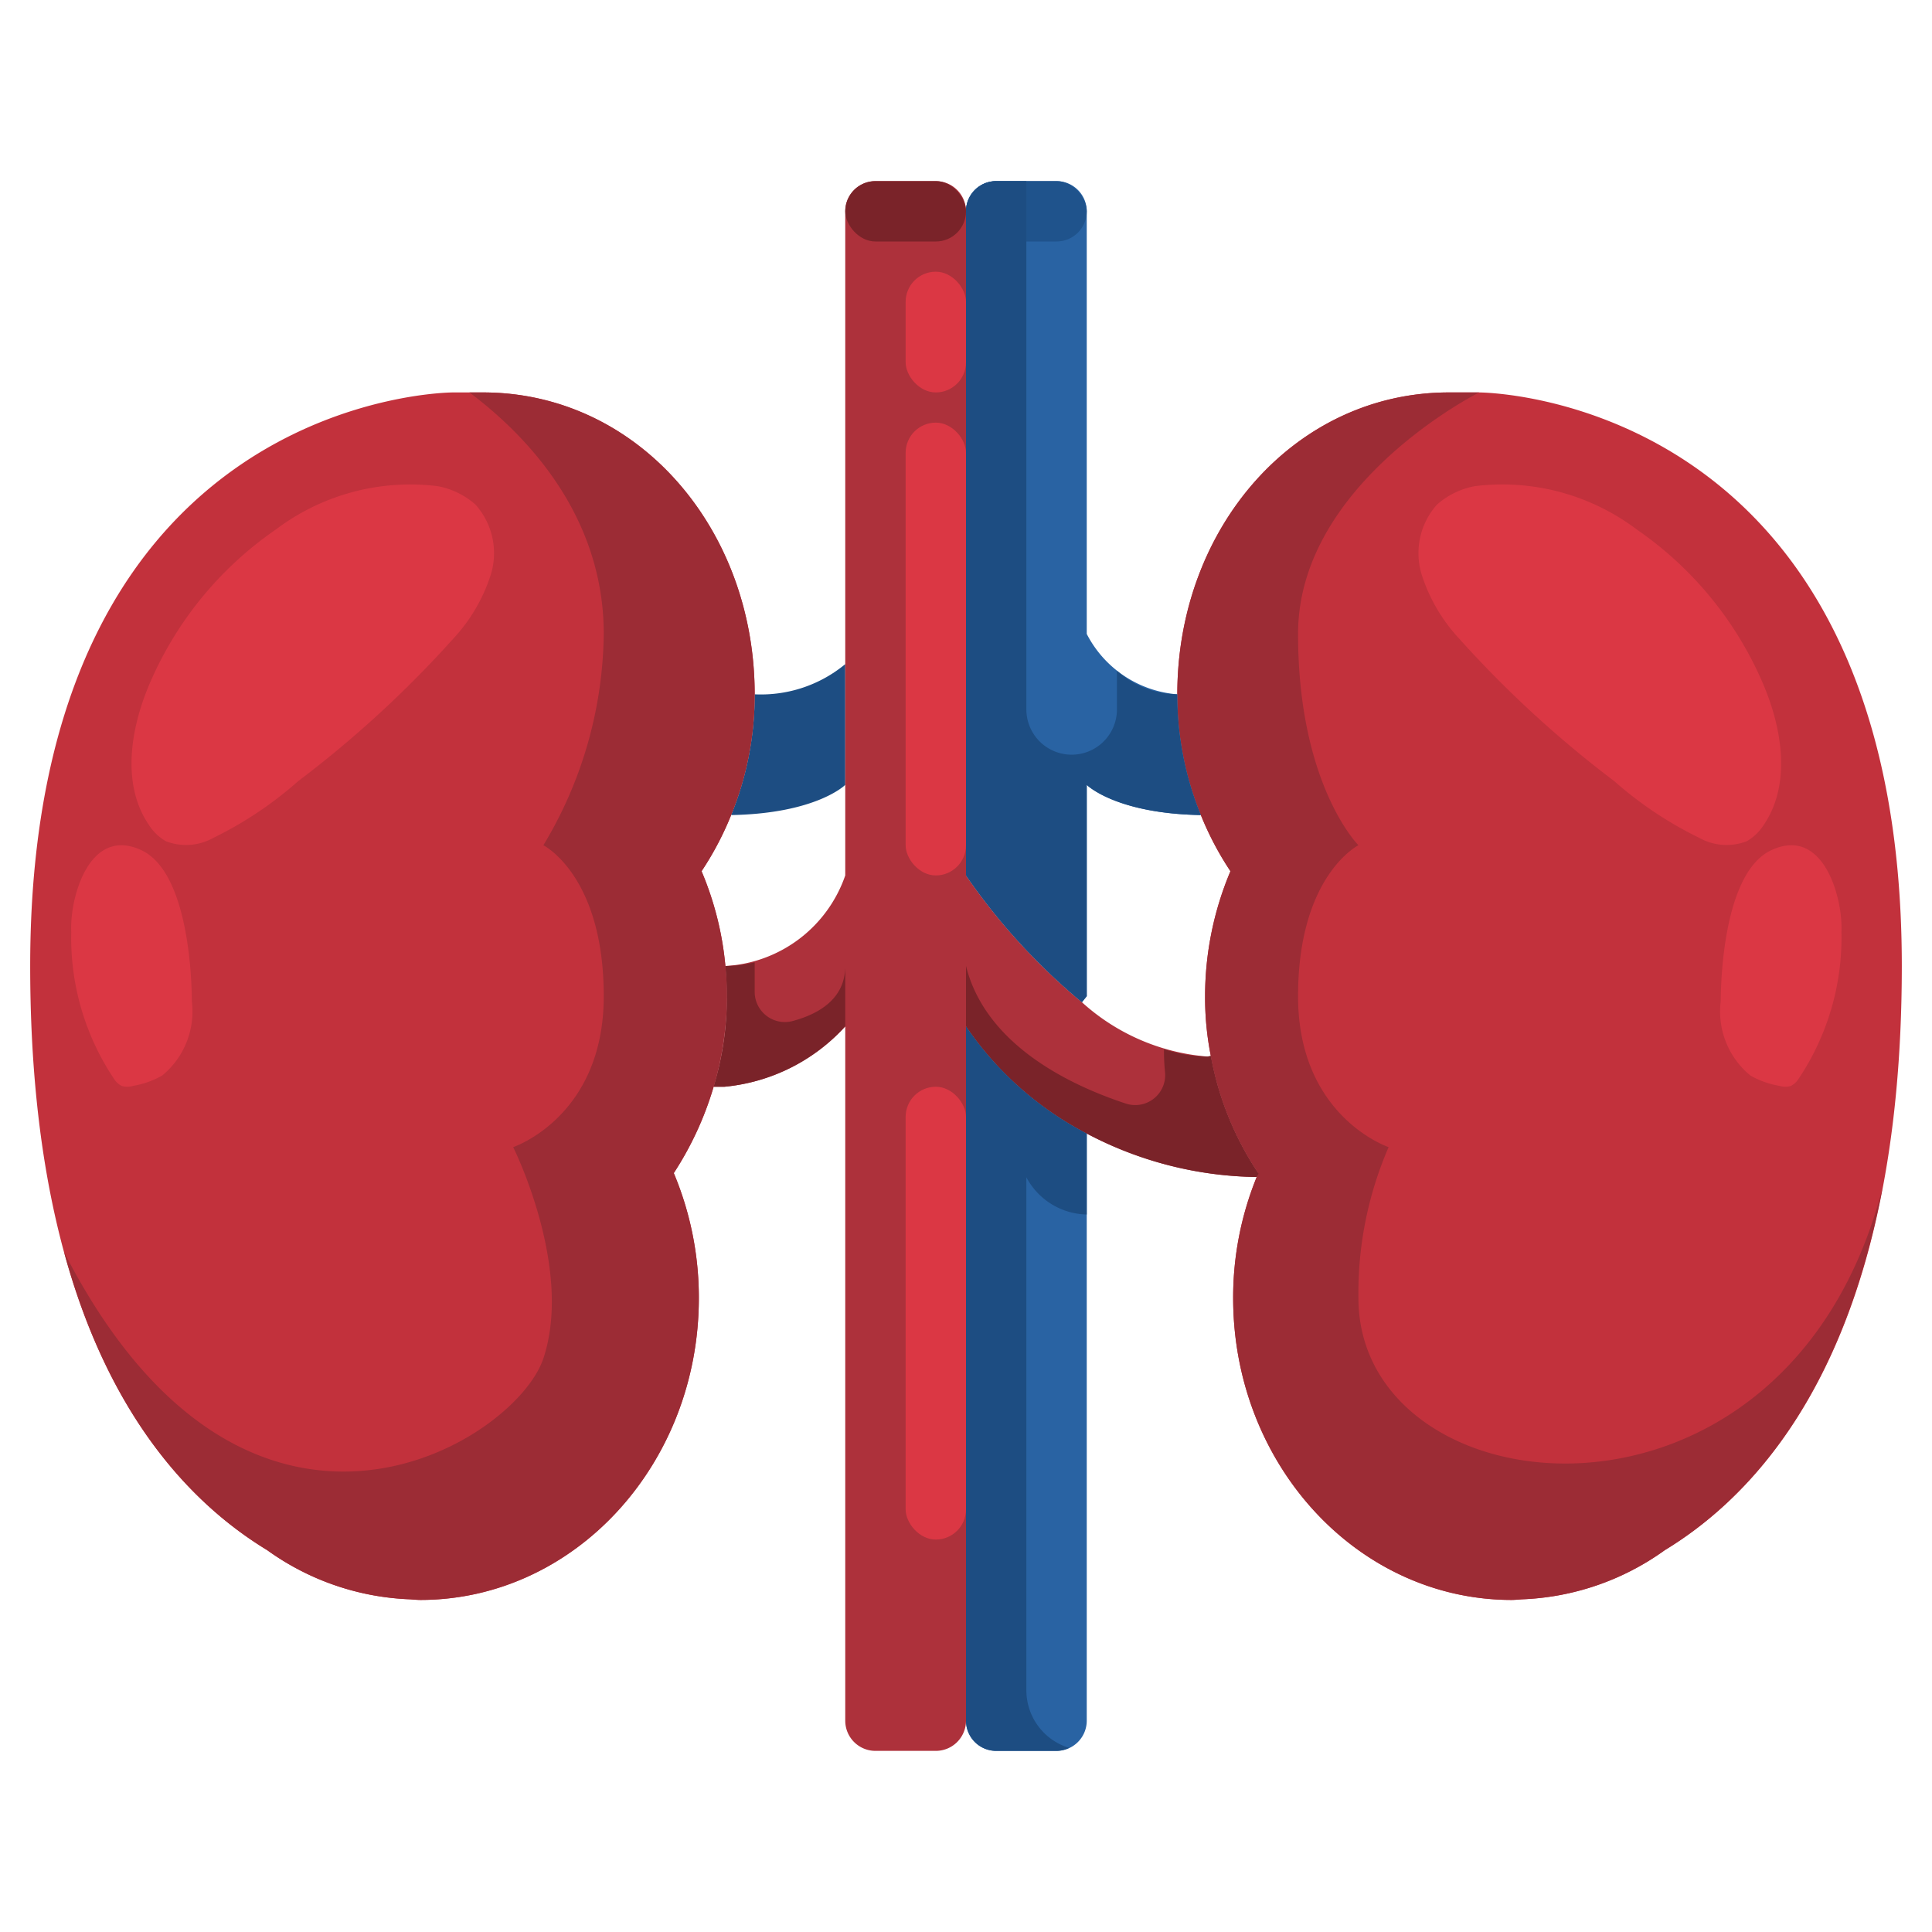 <svg height="512" viewBox="0 0 64 64" width="512" xmlns="http://www.w3.org/2000/svg"><g id="_08-Kidney" data-name="08-Kidney"><path d="m41.63 38.99a.694.694 0 0 1 .05-.13 10.31 10.31 0 0 1 -1.57-3.88 9.923 9.923 0 0 1 -.19-1.98 10.664 10.664 0 0 1 .84-4.14 10.3 10.3 0 0 1 -.98-1.86 10.56 10.56 0 0 1 -.78-4c0-5.52 3.9-10 9-10h1s14 0 14 19c0 12.02-4.23 17.15-7.85 19.35a8.647 8.647 0 0 1 -4.75 1.63c-.21.02-.32.02-.32.02-5.1 0-9.23-4.48-9.23-10a10.573 10.573 0 0 1 .78-4.01z" fill="#c2313c"/><path d="m24.03 32c.03.33.05.66.05 1a10.815 10.815 0 0 1 -1.76 5.86 10.659 10.659 0 0 1 .83 4.14c0 5.52-4.13 10-9.23 10 0 0-.11 0-.32-.02a8.647 8.647 0 0 1 -4.75-1.63c-3.62-2.2-7.85-7.33-7.85-19.35 0-19 14-19 14-19h1c5.1 0 9 4.48 9 10a10.56 10.56 0 0 1 -.78 4 10.3 10.3 0 0 1 -.98 1.86 10.5 10.5 0 0 1 .79 3.14z" fill="#c2313c"/><path d="m28 22v4s-.95.95-3.78 1a10.56 10.56 0 0 0 .78-4 4.38 4.38 0 0 0 3-1z" fill="#1d4d82"/><path d="m36 37.55v19.45a1 1 0 0 1 -1 1h-2a1 1 0 0 1 -1-1v-23a10.944 10.944 0 0 0 4 3.55z" fill="#2963a3"/><path d="m36 26v7l-.16.2a20.8 20.8 0 0 1 -3.84-4.2v-22a1 1 0 0 1 1-1h2a1 1 0 0 1 1 1v14a3.7 3.7 0 0 0 3 2 10.56 10.56 0 0 0 .78 4c-2.83-.05-3.78-1-3.78-1z" fill="#2963a3"/><path d="m28 34a6.194 6.194 0 0 1 -4 2h-.36a10.172 10.172 0 0 0 .44-3c0-.34-.02-.67-.05-1a4.459 4.459 0 0 0 3.97-3v-22a1 1 0 0 1 1-1h2a1 1 0 0 1 1 1v22a20.8 20.8 0 0 0 3.84 4.2 7.011 7.011 0 0 0 4.16 1.8l.11-.02a10.31 10.31 0 0 0 1.57 3.88.694.694 0 0 0 -.05.13 12.376 12.376 0 0 1 -5.63-1.44 10.944 10.944 0 0 1 -4-3.55v23a1 1 0 0 1 -1 1h-2a1 1 0 0 1 -1-1z" fill="#ad313b"/><path d="m45 43a12.133 12.133 0 0 1 1-5s-3-1-3-5 2-5 2-5-2-2-2-7 6-8 6-8h-1c-5.1 0-9 4.48-9 10a10.56 10.56 0 0 0 .78 4 10.3 10.3 0 0 0 .98 1.86 10.664 10.664 0 0 0 -.84 4.14 9.923 9.923 0 0 0 .19 1.98 10.31 10.31 0 0 0 1.57 3.88.694.694 0 0 0 -.05.13 10.573 10.573 0 0 0 -.78 4.01c0 5.52 4.13 10 9.23 10 0 0 .11 0 .32-.02a8.647 8.647 0 0 0 4.75-1.63c2.77-1.684 5.891-5.1 7.207-11.987-3.193 12.311-17.357 10.737-17.357 3.637z" fill="#9c2c35"/><g fill="#db3744"><path d="m48.854 16.105a2.6 2.6 0 0 0 -1.254.613 2.414 2.414 0 0 0 -.505 2.316 5.615 5.615 0 0 0 1.239 2.118 36.311 36.311 0 0 0 5.137 4.721 12.567 12.567 0 0 0 2.829 1.887 1.853 1.853 0 0 0 1.561.108 1.624 1.624 0 0 0 .567-.545c.911-1.338.612-3.188-.029-4.683a11.87 11.87 0 0 0 -4.179-5.1 7.39 7.39 0 0 0 -5.366-1.435z"/><path d="m57 33.175a2.747 2.747 0 0 0 .985 2.454 2.929 2.929 0 0 0 .959.341.671.671 0 0 0 .374.005.613.613 0 0 0 .244-.211 8.4 8.4 0 0 0 1.438-4.89c.055-1.1-.583-3.523-2.324-2.71-1.438.67-1.665 3.71-1.676 5.011z"/><path d="m14.5 16.105a2.6 2.6 0 0 1 1.253.613 2.415 2.415 0 0 1 .506 2.316 5.628 5.628 0 0 1 -1.239 2.118 36.319 36.319 0 0 1 -5.138 4.721 12.561 12.561 0 0 1 -2.823 1.887 1.853 1.853 0 0 1 -1.561.108 1.626 1.626 0 0 1 -.568-.545c-.911-1.338-.611-3.188.03-4.683a11.863 11.863 0 0 1 4.179-5.1 7.389 7.389 0 0 1 5.361-1.435z"/><path d="m6.356 33.175a2.747 2.747 0 0 1 -.984 2.454 2.935 2.935 0 0 1 -.96.341.667.667 0 0 1 -.373.005.616.616 0 0 1 -.245-.211 8.4 8.4 0 0 1 -1.434-4.89c-.056-1.1.582-3.523 2.324-2.71 1.435.67 1.662 3.71 1.672 5.011z"/></g><path d="m25 23c0-5.52-3.9-10-9-10h-.45c1.778 1.331 4.45 3.992 4.45 8a13.834 13.834 0 0 1 -2 7s2 1 2 5-3 5-3 5 2 4 1 7c-.94 2.819-9.828 8.284-15.875-3.518 1.5 5.494 4.254 8.366 6.725 9.868a8.647 8.647 0 0 0 4.75 1.63c.21.02.32.02.32.02 5.1 0 9.23-4.48 9.23-10a10.659 10.659 0 0 0 -.83-4.14 10.815 10.815 0 0 0 1.76-5.86c0-.34-.02-.67-.05-1a10.5 10.5 0 0 0 -.79-3.14 10.3 10.3 0 0 0 .98-1.86 10.56 10.56 0 0 0 .78-4z" fill="#9c2c35"/><path d="m26.282 33.816a1 1 0 0 1 -1.282-.961v-.978a4.091 4.091 0 0 1 -.97.123c.03.33.05.66.05 1a10.172 10.172 0 0 1 -.44 3h.36a6.194 6.194 0 0 0 4-2v-2c0 1.1-.9 1.592-1.718 1.816z" fill="#7a2329"/><path d="m40.11 34.98-.11.02a4.687 4.687 0 0 1 -1.441-.248 6.688 6.688 0 0 0 .034.759.993.993 0 0 1 -1.293 1.048c-1.852-.609-4.646-1.942-5.3-4.559v2a10.944 10.944 0 0 0 4 3.55 12.362 12.362 0 0 0 5.627 1.44l.064-.113a10.3 10.3 0 0 1 -1.581-3.897z" fill="#7a2329"/><rect fill="#7a2329" height="2" rx="1" width="4" x="28" y="6"/><rect fill="#1f538c" height="2" rx="1" width="4" x="32" y="6"/><rect fill="#db3744" height="4" rx="1" width="2" x="30" y="9"/><rect fill="#db3744" height="15" rx="1" width="2" x="30" y="14"/><rect fill="#db3744" height="15" rx="1" width="2" x="30" y="36"/><path d="m34 56v-17a2.317 2.317 0 0 0 2 1.232v-2.682a10.944 10.944 0 0 1 -4-3.55v23a1 1 0 0 0 1 1h2a.981.981 0 0 0 .415-.1 1.993 1.993 0 0 1 -1.415-1.9z" fill="#1d4d82"/><path d="m35.84 33.2.16-.2v-7s.95.95 3.78 1a10.56 10.56 0 0 1 -.78-4 3.044 3.044 0 0 1 -2-.782v1.282a1.5 1.5 0 0 1 -3 0v-17.5h-1a1 1 0 0 0 -1 1v22a20.8 20.8 0 0 0 3.84 4.2z" fill="#1d4d82"/></g></svg>